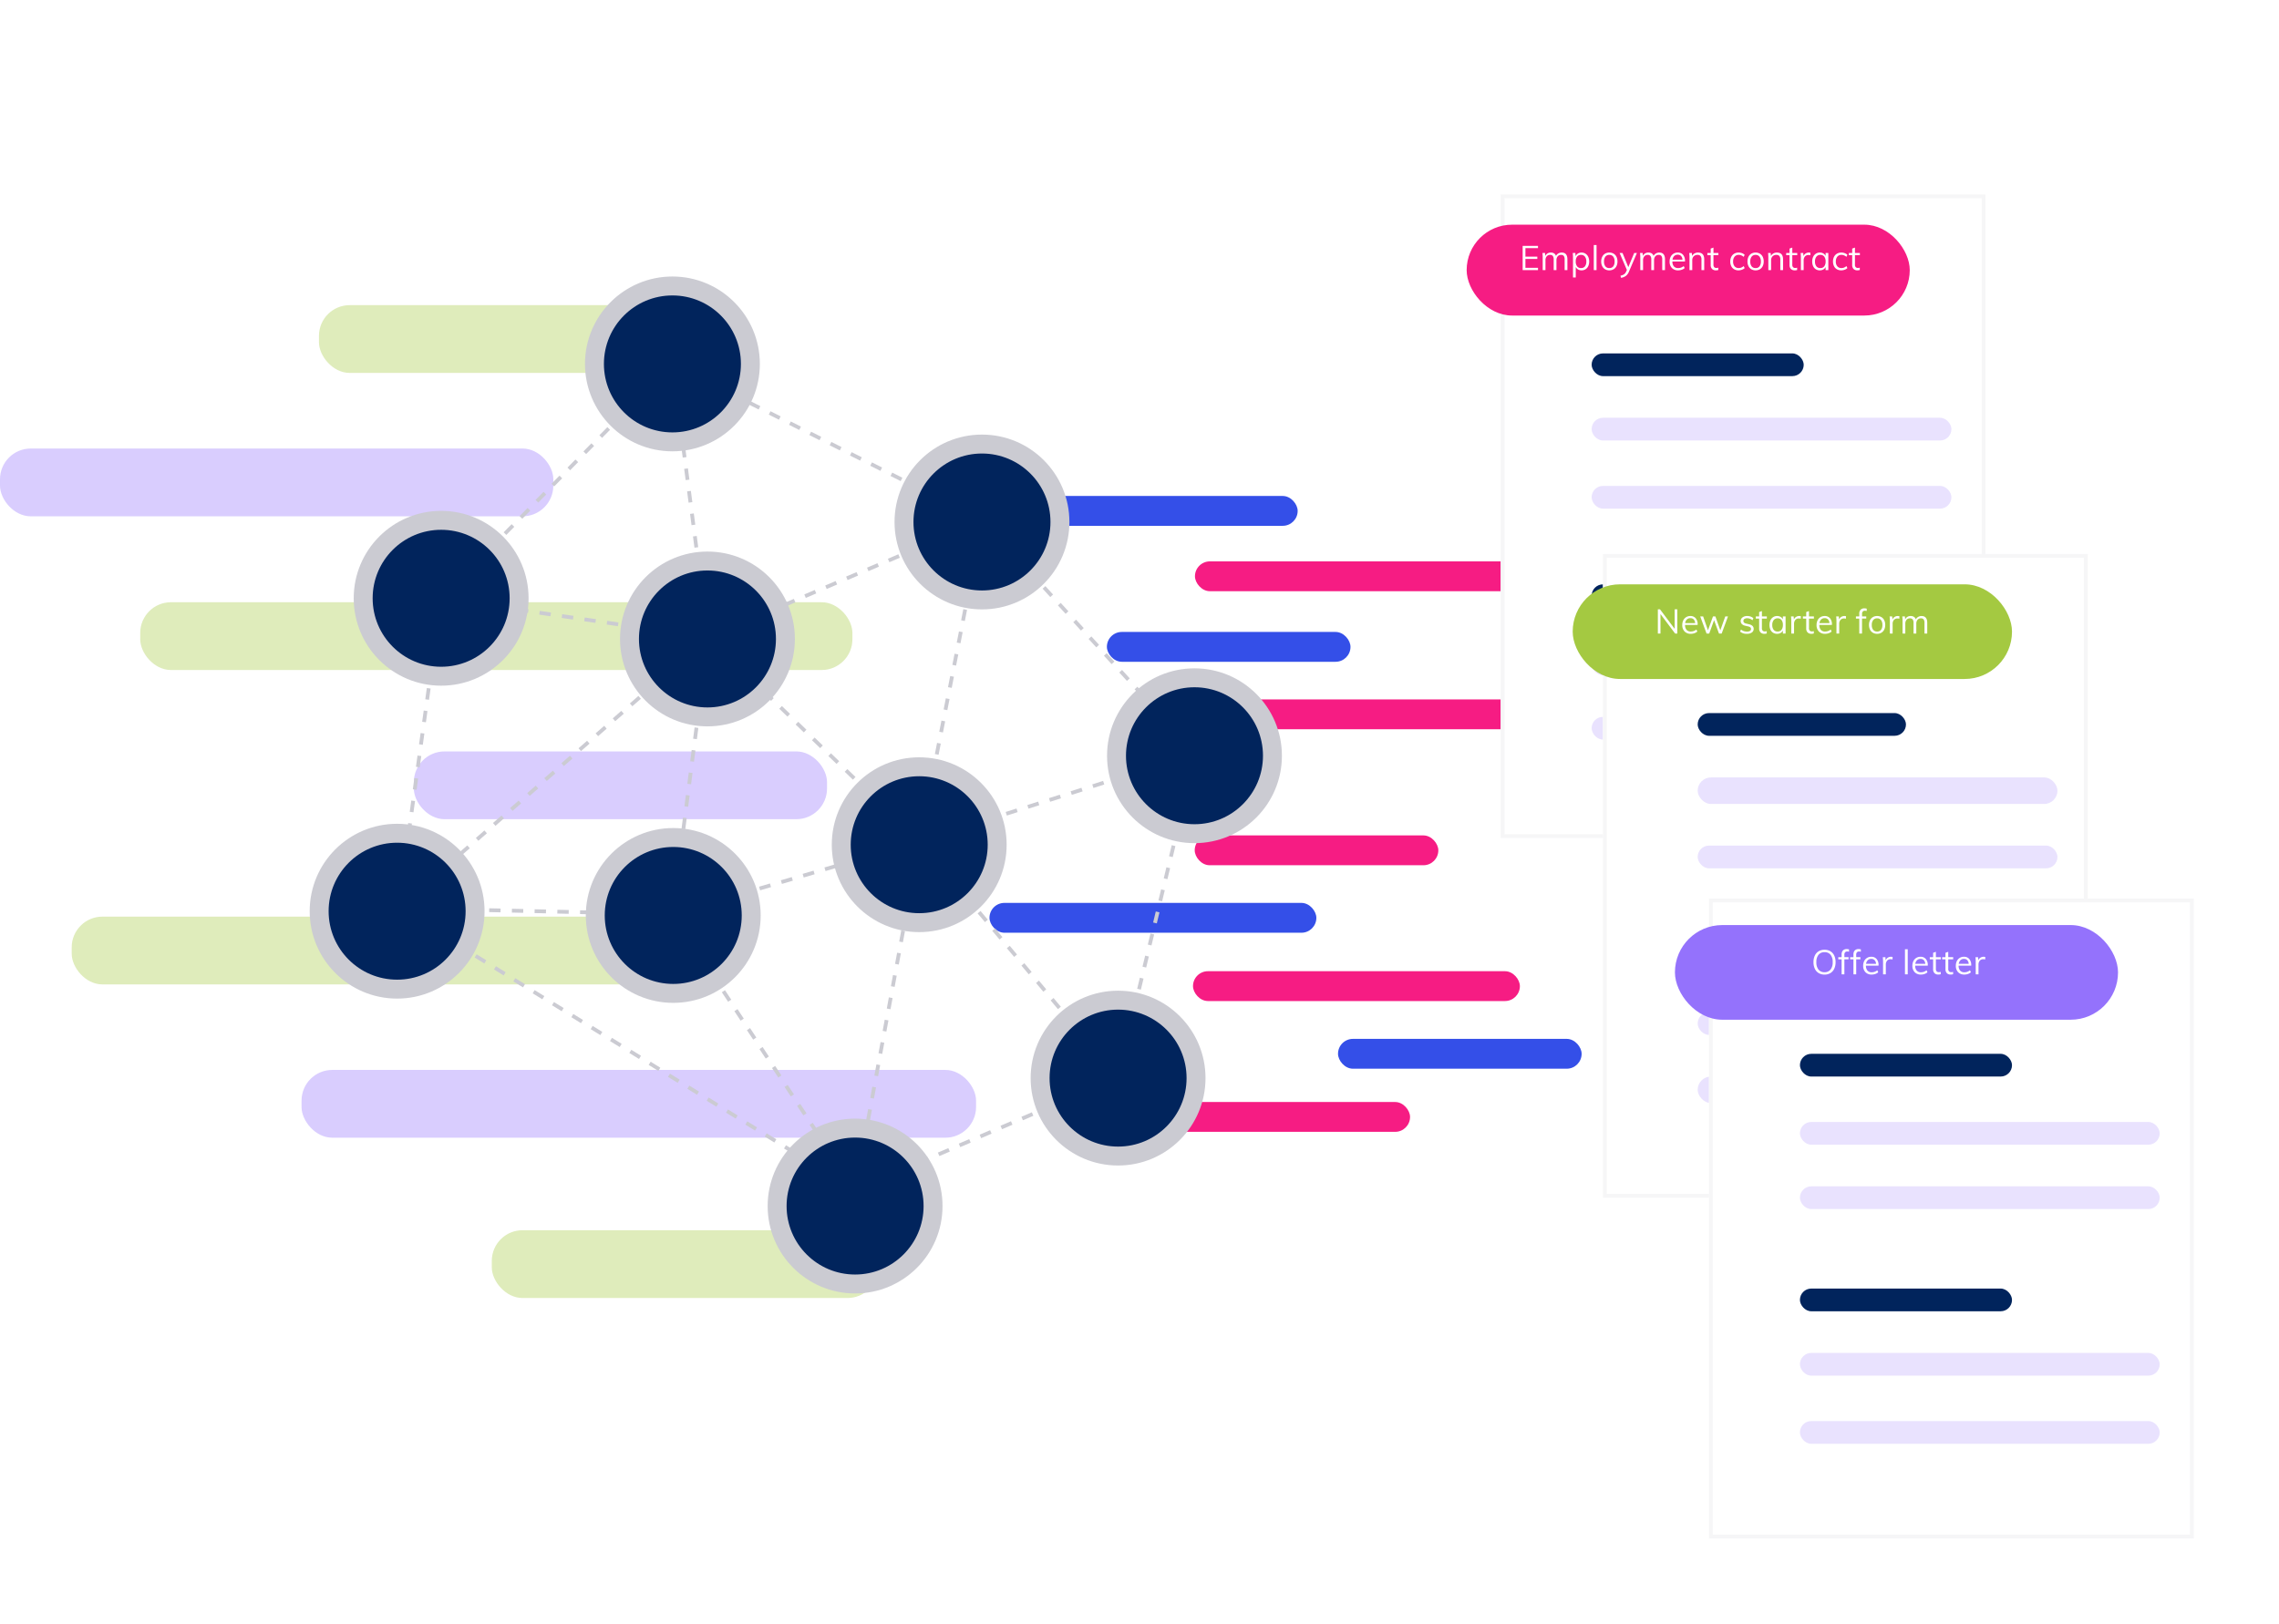 <svg xmlns="http://www.w3.org/2000/svg" xmlns:xlink="http://www.w3.org/1999/xlink" width="601.773" height="428.844" viewBox="0 0 601.773 428.844"><defs><filter id="a" x="373.773" y="28.844" width="173" height="215" filterUnits="userSpaceOnUse"><feOffset dx="-8" dy="5" input="SourceAlpha"/><feGaussianBlur stdDeviation="7.5" result="b"/><feFlood flood-color="#696868" flood-opacity="0.102"/><feComposite operator="in" in2="b"/><feComposite in="SourceGraphic"/></filter><filter id="c" x="378.273" y="50.344" width="135" height="42" filterUnits="userSpaceOnUse"><feOffset dy="3" input="SourceAlpha"/><feGaussianBlur stdDeviation="3" result="d"/><feFlood flood-opacity="0.078"/><feComposite operator="in" in2="d"/><feComposite in="SourceGraphic"/></filter><filter id="e" x="400.773" y="123.844" width="173" height="215" filterUnits="userSpaceOnUse"><feOffset dx="-8" dy="5" input="SourceAlpha"/><feGaussianBlur stdDeviation="7.5" result="f"/><feFlood flood-color="#696868" flood-opacity="0.102"/><feComposite operator="in" in2="f"/><feComposite in="SourceGraphic"/></filter><filter id="g" x="406.273" y="145.344" width="134" height="43" filterUnits="userSpaceOnUse"><feOffset dy="3" input="SourceAlpha"/><feGaussianBlur stdDeviation="3" result="h"/><feFlood flood-opacity="0.078"/><feComposite operator="in" in2="h"/><feComposite in="SourceGraphic"/></filter><filter id="i" x="428.773" y="214.844" width="173" height="214" filterUnits="userSpaceOnUse"><feOffset dx="-8" dy="5" input="SourceAlpha"/><feGaussianBlur stdDeviation="7.5" result="j"/><feFlood flood-color="#696868" flood-opacity="0.102"/><feComposite operator="in" in2="j"/><feComposite in="SourceGraphic"/></filter><filter id="k" x="433.273" y="235.344" width="135" height="43" filterUnits="userSpaceOnUse"><feOffset dy="3" input="SourceAlpha"/><feGaussianBlur stdDeviation="3" result="l"/><feFlood flood-opacity="0.078"/><feComposite operator="in" in2="l"/><feComposite in="SourceGraphic"/></filter></defs><g transform="translate(1497.079 731.276) rotate(180)" opacity="0.357"><rect width="154.206" height="17.903" rx="8.115" transform="translate(1323.942 471.266)" fill="#a4c941"/><rect width="102.05" height="17.903" rx="8.115" transform="translate(1265.172 388.438)" fill="#a4c941"/><rect width="107.05" height="17.903" rx="8.115" transform="translate(1305.806 632.778)" fill="#a4c941"/><rect width="188.05" height="17.903" rx="8.115" transform="translate(1272 554.308)" fill="#a4c941"/><rect width="146.106" height="17.903" rx="8.115" transform="translate(1255.942 713.373)" fill="#fff"/><rect width="178.106" height="17.903" rx="8.115" transform="translate(1239.348 430.777)" fill="#9472fc"/><rect width="146.106" height="17.903" rx="8.115" transform="translate(1350.973 594.904)" fill="#9472fc"/><rect width="109.106" height="17.903" rx="8.115" transform="translate(1278.7 514.904)" fill="#9472fc"/></g><g transform="translate(-874.387 -178.203)"><rect width="97.83" height="7.882" rx="3.941" transform="translate(1185.853 362.943)" fill="#f61c83"/><rect width="86.314" height="7.882" rx="3.941" transform="translate(1189.917 326.477)" fill="#f61c83"/><rect width="86.314" height="7.882" rx="3.941" transform="translate(1216.562 380.985)" fill="#fff"/><rect width="64.326" height="7.882" rx="3.941" transform="translate(1189.853 398.858)" fill="#f61c83"/><rect width="86.314" height="7.882" rx="3.941" transform="translate(1160.401 469.273)" fill="#f61c83"/><rect width="86.314" height="7.882" rx="3.941" transform="translate(1189.401 434.725)" fill="#f61c83"/><rect width="64.326" height="7.882" rx="3.941" transform="translate(1185.853 487.146)" fill="#fff"/><rect width="86.314" height="7.882" rx="3.941" transform="translate(1130.724 309.203)" fill="#344fe8"/><rect width="64.326" height="7.882" rx="3.941" transform="translate(1166.66 345.117)" fill="#344fe8"/><rect width="86.314" height="7.882" rx="3.941" transform="translate(1135.66 416.684)" fill="#344fe8"/><rect width="64.326" height="7.882" rx="3.941" transform="translate(1227.692 452.598)" fill="#344fe8"/></g><g transform="translate(-390.353 -109.25)"><g transform="translate(495.529 205.371)"><line x2="120.612" y2="74.467" transform="translate(0 143.757)" fill="none" stroke="#cbcbd2" stroke-miterlimit="10" stroke-width="1" stroke-dasharray="3 3"/><line x1="81.796" y2="71.481" transform="translate(0 72.276)" fill="none" stroke="#cbcbd2" stroke-miterlimit="10" stroke-width="1" stroke-dasharray="3 3"/><line y1="61.9" x2="61.066" transform="translate(11.309)" fill="none" stroke="#cbcbd2" stroke-miterlimit="10" stroke-width="1" stroke-dasharray="3 3"/><line x1="81.927" y1="41.313" transform="translate(72.375)" fill="none" stroke="#cbcbd2" stroke-miterlimit="10" stroke-width="1" stroke-dasharray="3 3"/><line x1="9.42" y1="72.276" transform="translate(72.375)" fill="none" stroke="#cbcbd2" stroke-miterlimit="10" stroke-width="1" stroke-dasharray="3 3"/><line x1="11.309" y2="81.856" transform="translate(0 61.9)" fill="none" stroke="#cbcbd2" stroke-miterlimit="10" stroke-width="1" stroke-dasharray="3 3"/><line x2="56.262" y2="61.548" transform="translate(154.302 41.313)" fill="none" stroke="#cbcbd2" stroke-miterlimit="10" stroke-width="1" stroke-dasharray="3 3"/><line y1="85.627" x2="20.587" transform="translate(189.977 102.861)" fill="none" stroke="#cbcbd2" stroke-miterlimit="10" stroke-width="1" stroke-dasharray="3 3"/><line x1="17.049" y2="92.119" transform="translate(120.612 126.104)" fill="none" stroke="#cbcbd2" stroke-miterlimit="10" stroke-width="1" stroke-dasharray="3 3"/><line x1="72.507" y2="30.963" transform="translate(81.796 41.313)" fill="none" stroke="#cbcbd2" stroke-miterlimit="10" stroke-width="1" stroke-dasharray="3 3"/><line x1="55.866" y1="53.828" transform="translate(81.796 72.276)" fill="none" stroke="#cbcbd2" stroke-miterlimit="10" stroke-width="1" stroke-dasharray="3 3"/><line y1="19.239" x2="65.286" transform="translate(72.375 126.104)" fill="none" stroke="#cbcbd2" stroke-miterlimit="10" stroke-width="1" stroke-dasharray="3 3"/><line x2="72.375" y2="1.587" transform="translate(0 143.757)" fill="none" stroke="#cbcbd2" stroke-miterlimit="10" stroke-width="1" stroke-dasharray="3 3"/><line x1="9.42" y2="73.068" transform="translate(72.375 72.276)" fill="none" stroke="#cbcbd2" stroke-miterlimit="10" stroke-width="1" stroke-dasharray="3 3"/><line x1="48.237" y1="72.88" transform="translate(72.375 145.344)" fill="none" stroke="#cbcbd2" stroke-miterlimit="10" stroke-width="1" stroke-dasharray="3 3"/><line y1="23.243" x2="72.903" transform="translate(137.662 102.861)" fill="none" stroke="#cbcbd2" stroke-miterlimit="10" stroke-width="1" stroke-dasharray="3 3"/><line x1="52.316" y1="62.384" transform="translate(137.662 126.104)" fill="none" stroke="#cbcbd2" stroke-miterlimit="10" stroke-width="1" stroke-dasharray="3 3"/><line y1="29.735" x2="69.365" transform="translate(120.612 188.488)" fill="none" stroke="#cbcbd2" stroke-miterlimit="10" stroke-width="1" stroke-dasharray="3 3"/><line x1="70.487" y1="10.376" transform="translate(11.309 61.9)" fill="none" stroke="#cbcbd2" stroke-miterlimit="10" stroke-width="1" stroke-dasharray="3 3"/><line x1="16.641" y2="84.791" transform="translate(137.662 41.313)" fill="none" stroke="#cbcbd2" stroke-miterlimit="10" stroke-width="1" stroke-dasharray="3 3"/></g><g transform="translate(474.626 184.784)"><circle cx="20.587" cy="20.587" r="20.587" transform="translate(11.625 61.9)" fill="#01245c"/><circle cx="20.587" cy="20.587" r="20.587" transform="translate(72.692)" fill="#01245c" stroke="#cbcbd2" stroke-miterlimit="10" stroke-width="5"/><circle cx="20.587" cy="20.587" r="20.587" transform="translate(11.625 61.9)" fill="#01245c" stroke="#cbcbd2" stroke-miterlimit="10" stroke-width="5"/><circle cx="20.587" cy="20.587" r="20.587" transform="translate(81.943 72.646)" fill="#01245c" stroke="#cbcbd2" stroke-miterlimit="10" stroke-width="5"/><circle cx="20.587" cy="20.587" r="20.587" transform="translate(154.431 41.752)" fill="#01245c" stroke="#cbcbd2" stroke-miterlimit="10" stroke-width="5"/><circle cx="20.587" cy="20.587" r="20.587" transform="translate(210.544 103.492)" fill="#01245c" stroke="#cbcbd2" stroke-miterlimit="10" stroke-width="5"/><circle cx="20.587" cy="20.587" r="20.587" transform="translate(190.37 188.636)" fill="#01245c" stroke="#cbcbd2" stroke-miterlimit="10" stroke-width="5"/><circle cx="20.587" cy="20.587" r="20.587" transform="translate(137.858 126.992)" fill="#01245c" stroke="#cbcbd2" stroke-miterlimit="10" stroke-width="5"/><circle cx="20.587" cy="20.587" r="20.587" transform="translate(72.911 145.675)" fill="#01245c" stroke="#cbcbd2" stroke-miterlimit="10" stroke-width="5"/><circle cx="20.587" cy="20.587" r="20.587" transform="translate(0 144.55)" fill="#01245c" stroke="#cbcbd2" stroke-miterlimit="10" stroke-width="5"/><circle cx="20.587" cy="20.587" r="20.587" transform="translate(120.928 222.429)" fill="#01245c" stroke="#cbcbd2" stroke-miterlimit="10" stroke-width="5"/></g></g><g transform="translate(-103.727 -2787.656)"><g transform="translate(491 2834.19)"><g transform="matrix(1, 0, 0, 1, -387.27, -46.53)" filter="url(#a)"><g transform="translate(404.27 46.34)" fill="#fff" stroke="#f6f6f7" stroke-width="1"><rect width="128" height="170" stroke="none"/><rect x="0.5" y="0.5" width="127" height="169" fill="none"/></g></g><rect width="56" height="6" rx="3" transform="translate(33 46.81)" fill="#01245c"/><rect width="95" height="6" rx="3" transform="translate(33 63.81)" fill="rgba(148,114,252,0.2)"/><rect width="95" height="6" rx="3" transform="translate(33 81.81)" fill="rgba(148,114,252,0.2)"/><rect width="56" height="6" rx="3" transform="translate(33 107.81)" fill="#01245c"/><rect width="95" height="6" rx="3" transform="translate(33 125.81)" fill="rgba(148,114,252,0.2)"/><rect width="95" height="6" rx="3" transform="translate(33 142.81)" fill="rgba(148,114,252,0.2)"/><g transform="matrix(1, 0, 0, 1, -387.27, -46.53)" filter="url(#c)"><rect width="117" height="24" rx="12" transform="translate(387.27 56.34)" fill="#f61c83"/></g><path d="M-44.213-6.408h4.05V-5.8h-3.321v2.232h3.141v.621h-3.141V-.612h3.321V0h-4.05ZM-33.9-4.635q1.5,0,1.5,1.791V0h-.729V-2.808a1.538,1.538,0,0,0-.221-.927.844.844,0,0,0-.715-.288,1.11,1.11,0,0,0-.9.387,1.589,1.589,0,0,0-.324,1.053V0h-.729V-2.808a1.517,1.517,0,0,0-.225-.922.851.851,0,0,0-.72-.292,1.123,1.123,0,0,0-.9.387,1.575,1.575,0,0,0-.328,1.053V0h-.729V-3.258a10.14,10.14,0,0,0-.072-1.269h.693l.072.792a1.447,1.447,0,0,1,.563-.666,1.6,1.6,0,0,1,.868-.234,1.628,1.628,0,0,1,.882.216,1.258,1.258,0,0,1,.5.666A1.567,1.567,0,0,1-34.8-4.4,1.734,1.734,0,0,1-33.9-4.635Zm5.238,0a1.9,1.9,0,0,1,1.053.3,1.957,1.957,0,0,1,.711.832,2.876,2.876,0,0,1,.252,1.237A2.816,2.816,0,0,1-26.9-1.039a1.917,1.917,0,0,1-.707.814,1.933,1.933,0,0,1-1.057.288,1.788,1.788,0,0,1-.927-.234,1.512,1.512,0,0,1-.6-.666V1.944h-.729v-5.2a10.14,10.14,0,0,0-.072-1.269h.693l.072.873a1.487,1.487,0,0,1,.6-.725A1.785,1.785,0,0,1-28.661-4.635ZM-28.8-.54a1.251,1.251,0,0,0,1.031-.45A1.983,1.983,0,0,0-27.4-2.268a2.024,2.024,0,0,0-.369-1.291A1.238,1.238,0,0,0-28.8-4.023a1.248,1.248,0,0,0-1.035.45,2.017,2.017,0,0,0-.36,1.287,2.036,2.036,0,0,0,.36,1.292A1.243,1.243,0,0,0-28.8-.54Zm3.366-6.084h.729V0h-.729Zm4.1,6.687a2.165,2.165,0,0,1-1.125-.288,1.931,1.931,0,0,1-.751-.819,2.744,2.744,0,0,1-.266-1.242A2.744,2.744,0,0,1-23.2-3.528a1.931,1.931,0,0,1,.751-.819,2.165,2.165,0,0,1,1.125-.288,2.165,2.165,0,0,1,1.125.288,1.931,1.931,0,0,1,.752.819,2.744,2.744,0,0,1,.265,1.242,2.744,2.744,0,0,1-.265,1.242,1.931,1.931,0,0,1-.752.819A2.165,2.165,0,0,1-21.326.063Zm0-.6a1.253,1.253,0,0,0,1.035-.446,2.03,2.03,0,0,0,.36-1.3A1.985,1.985,0,0,0-20.3-3.569a1.248,1.248,0,0,0-1.026-.454,1.258,1.258,0,0,0-1.035.454,1.985,1.985,0,0,0-.369,1.283,2.012,2.012,0,0,0,.365,1.3A1.267,1.267,0,0,0-21.326-.54Zm7.29-3.987L-16.151.414a2.622,2.622,0,0,1-.837,1.134,3.053,3.053,0,0,1-1.242.495l-.153-.567a2.665,2.665,0,0,0,.968-.383A1.736,1.736,0,0,0-16.871.36l.18-.4-1.917-4.482h.765l1.53,3.735,1.548-3.735Zm5.913-.108q1.5,0,1.5,1.791V0h-.729V-2.808a1.538,1.538,0,0,0-.22-.927.844.844,0,0,0-.715-.288,1.11,1.11,0,0,0-.9.387,1.589,1.589,0,0,0-.324,1.053V0h-.729V-2.808a1.517,1.517,0,0,0-.225-.922.851.851,0,0,0-.72-.292,1.123,1.123,0,0,0-.9.387,1.575,1.575,0,0,0-.329,1.053V0h-.729V-3.258a10.14,10.14,0,0,0-.072-1.269h.693l.072.792a1.447,1.447,0,0,1,.563-.666,1.6,1.6,0,0,1,.868-.234,1.628,1.628,0,0,1,.882.216,1.258,1.258,0,0,1,.5.666A1.567,1.567,0,0,1-9.027-4.4,1.734,1.734,0,0,1-8.123-4.635Zm6.768,2.349H-4.676a1.943,1.943,0,0,0,.4,1.305A1.442,1.442,0,0,0-3.137-.54a2.288,2.288,0,0,0,1.458-.531l.243.531A2.11,2.11,0,0,1-2.2-.1a2.858,2.858,0,0,1-.949.162A2.2,2.2,0,0,1-4.811-.562a2.367,2.367,0,0,1-.6-1.714,2.692,2.692,0,0,1,.27-1.228,2.014,2.014,0,0,1,.756-.832,2.08,2.08,0,0,1,1.107-.3,1.775,1.775,0,0,1,1.413.589,2.392,2.392,0,0,1,.513,1.624ZM-3.272-4.068a1.275,1.275,0,0,0-.922.342,1.652,1.652,0,0,0-.455.963h2.637a1.549,1.549,0,0,0-.374-.972A1.171,1.171,0,0,0-3.272-4.068ZM2.1-4.635q1.629,0,1.629,1.791V0H3V-2.808a1.4,1.4,0,0,0-.252-.922.991.991,0,0,0-.792-.292,1.345,1.345,0,0,0-1.008.387A1.43,1.43,0,0,0,.571-2.592V0H-.158V-3.258A10.14,10.14,0,0,0-.23-4.527H.463l.072.81a1.5,1.5,0,0,1,.621-.68A1.859,1.859,0,0,1,2.1-4.635Zm4.068.684v2.475a.97.97,0,0,0,.207.707.8.8,0,0,0,.585.2,1.475,1.475,0,0,0,.486-.081v.621a2.048,2.048,0,0,1-.63.09A1.368,1.368,0,0,1,5.8-.3,1.458,1.458,0,0,1,5.44-1.377V-3.951H4.558v-.576H5.44V-5.688l.729-.261v1.422h1.3v.576ZM12.775.063a2.225,2.225,0,0,1-1.148-.288,1.928,1.928,0,0,1-.756-.814,2.7,2.7,0,0,1-.266-1.229,2.713,2.713,0,0,1,.27-1.237,1.986,1.986,0,0,1,.77-.832,2.237,2.237,0,0,1,1.165-.3,2.544,2.544,0,0,1,.887.157,1.921,1.921,0,0,1,.706.437l-.243.54a2.658,2.658,0,0,0-.661-.4,1.764,1.764,0,0,0-.653-.126,1.356,1.356,0,0,0-1.089.463,1.927,1.927,0,0,0-.4,1.291,1.891,1.891,0,0,0,.392,1.274,1.366,1.366,0,0,0,1.094.455A1.764,1.764,0,0,0,13.5-.666a2.658,2.658,0,0,0,.661-.4l.243.54a2.071,2.071,0,0,1-.724.427A2.645,2.645,0,0,1,12.775.063Zm4.518,0a2.165,2.165,0,0,1-1.125-.288,1.931,1.931,0,0,1-.751-.819,2.744,2.744,0,0,1-.266-1.242,2.744,2.744,0,0,1,.266-1.242,1.931,1.931,0,0,1,.751-.819,2.165,2.165,0,0,1,1.125-.288,2.165,2.165,0,0,1,1.125.288,1.931,1.931,0,0,1,.752.819,2.744,2.744,0,0,1,.265,1.242,2.744,2.744,0,0,1-.265,1.242,1.931,1.931,0,0,1-.752.819A2.165,2.165,0,0,1,17.293.063Zm0-.6a1.253,1.253,0,0,0,1.035-.446,2.03,2.03,0,0,0,.36-1.3,1.985,1.985,0,0,0-.369-1.283,1.248,1.248,0,0,0-1.026-.454,1.258,1.258,0,0,0-1.035.454,1.985,1.985,0,0,0-.369,1.283,2.012,2.012,0,0,0,.365,1.3A1.267,1.267,0,0,0,17.293-.54Zm5.625-4.095q1.629,0,1.629,1.791V0h-.729V-2.808a1.4,1.4,0,0,0-.252-.922.991.991,0,0,0-.792-.292,1.345,1.345,0,0,0-1.008.387,1.43,1.43,0,0,0-.378,1.044V0h-.729V-3.258a10.14,10.14,0,0,0-.072-1.269h.693l.072.81a1.5,1.5,0,0,1,.621-.68A1.859,1.859,0,0,1,22.918-4.635Zm4.068.684v2.475a.97.97,0,0,0,.207.707.8.8,0,0,0,.585.2,1.475,1.475,0,0,0,.486-.081v.621a2.048,2.048,0,0,1-.63.09A1.368,1.368,0,0,1,26.622-.3a1.458,1.458,0,0,1-.365-1.075V-3.951h-.882v-.576h.882V-5.688l.729-.261v1.422h1.3v.576Zm4.374-.684a1.5,1.5,0,0,1,.414.054l-.018.666a1.45,1.45,0,0,0-.477-.072,1.162,1.162,0,0,0-.976.409,1.568,1.568,0,0,0-.319.995V0h-.729V-3.258a10.14,10.14,0,0,0-.072-1.269h.693l.072.837a1.377,1.377,0,0,1,.549-.7A1.563,1.563,0,0,1,31.36-4.635Zm5.139.108V0h-.72V-.819a1.435,1.435,0,0,1-.6.653,1.841,1.841,0,0,1-.931.23,1.933,1.933,0,0,1-1.057-.288,1.888,1.888,0,0,1-.7-.814,2.86,2.86,0,0,1-.248-1.229,2.876,2.876,0,0,1,.252-1.237,1.969,1.969,0,0,1,.707-.832,1.873,1.873,0,0,1,1.049-.3,1.788,1.788,0,0,1,.927.234,1.522,1.522,0,0,1,.6.657v-.783ZM34.394-.54A1.233,1.233,0,0,0,35.42-.994a2.036,2.036,0,0,0,.36-1.292,2.017,2.017,0,0,0-.36-1.287,1.238,1.238,0,0,0-1.026-.45,1.261,1.261,0,0,0-1.04.463,2.006,2.006,0,0,0-.374,1.291A1.966,1.966,0,0,0,33.35-.99,1.274,1.274,0,0,0,34.394-.54Zm5.508.6a2.225,2.225,0,0,1-1.148-.288A1.928,1.928,0,0,1,38-1.039a2.7,2.7,0,0,1-.265-1.229A2.713,2.713,0,0,1,38-3.505a1.986,1.986,0,0,1,.77-.832,2.237,2.237,0,0,1,1.166-.3,2.544,2.544,0,0,1,.886.157,1.921,1.921,0,0,1,.707.437l-.243.54a2.658,2.658,0,0,0-.661-.4,1.764,1.764,0,0,0-.653-.126,1.356,1.356,0,0,0-1.089.463,1.927,1.927,0,0,0-.4,1.291A1.891,1.891,0,0,0,38.88-.994a1.366,1.366,0,0,0,1.094.455,1.764,1.764,0,0,0,.653-.126,2.658,2.658,0,0,0,.661-.4l.243.54a2.071,2.071,0,0,1-.724.427A2.645,2.645,0,0,1,39.9.063Zm3.627-4.014v2.475a.97.97,0,0,0,.207.707.8.8,0,0,0,.585.2,1.475,1.475,0,0,0,.486-.081v.621a2.048,2.048,0,0,1-.63.09A1.368,1.368,0,0,1,43.164-.3,1.458,1.458,0,0,1,42.8-1.377V-3.951h-.882v-.576H42.8V-5.688l.729-.261v1.422h1.3v.576Z" transform="translate(59 24.81)" fill="#fff"/></g><g transform="translate(518.557 2929.343)"><g transform="matrix(1, 0, 0, 1, -414.83, -141.69)" filter="url(#e)"><g transform="translate(431.27 141.34)" fill="#fff" stroke="#f6f6f7" stroke-width="1"><rect width="128" height="170" stroke="none"/><rect x="0.5" y="0.5" width="127" height="169" fill="none"/></g></g><rect width="55" height="6" rx="3" transform="translate(33.443 46.657)" fill="#01245c"/><rect width="95" height="7" rx="3.5" transform="translate(33.443 63.657)" fill="rgba(148,114,252,0.2)"/><rect width="95" height="6" rx="3" transform="translate(33.443 81.657)" fill="rgba(148,114,252,0.2)"/><rect width="55" height="6" rx="3" transform="translate(33.443 107.657)" fill="#01245c"/><rect width="95" height="6" rx="3" transform="translate(33.443 125.657)" fill="rgba(148,114,252,0.2)"/><rect width="95" height="7" rx="3.5" transform="translate(33.443 142.657)" fill="rgba(148,114,252,0.2)"/><g transform="matrix(1, 0, 0, 1, -414.83, -141.69)" filter="url(#g)"><rect width="116" height="25" rx="12.5" transform="translate(415.27 151.34)" fill="#a4c941"/></g><path d="M-30.375-6.408V0h-.576l-3.87-5.157V0h-.693V-6.408h.567l3.87,5.157V-6.408Zm5.364,4.122h-3.321a1.943,1.943,0,0,0,.4,1.305,1.442,1.442,0,0,0,1.139.441,2.288,2.288,0,0,0,1.458-.531l.243.531a2.11,2.11,0,0,1-.76.441A2.858,2.858,0,0,1-26.8.063a2.2,2.2,0,0,1-1.665-.626,2.367,2.367,0,0,1-.6-1.714,2.692,2.692,0,0,1,.27-1.228,2.014,2.014,0,0,1,.756-.832,2.08,2.08,0,0,1,1.107-.3,1.775,1.775,0,0,1,1.413.589,2.392,2.392,0,0,1,.513,1.624Zm-1.917-1.782a1.275,1.275,0,0,0-.922.342,1.652,1.652,0,0,0-.455.963h2.637a1.549,1.549,0,0,0-.373-.972A1.171,1.171,0,0,0-26.928-4.068Zm9.936-.459L-18.666,0h-.7l-1.3-3.537L-21.951,0h-.7l-1.674-4.527h.765l1.278,3.654,1.323-3.654h.639l1.3,3.663,1.305-3.663Zm5,4.59A2.645,2.645,0,0,1-13.8-.522l.243-.54a2.511,2.511,0,0,0,.747.414,2.666,2.666,0,0,0,.846.126A1.418,1.418,0,0,0-11.182-.7a.572.572,0,0,0,.266-.509.553.553,0,0,0-.18-.432,1.313,1.313,0,0,0-.594-.252l-.765-.18a1.687,1.687,0,0,1-.877-.45,1.08,1.08,0,0,1-.311-.774,1.173,1.173,0,0,1,.477-.968,1.987,1.987,0,0,1,1.26-.373,2.626,2.626,0,0,1,.9.153,1.9,1.9,0,0,1,.711.441l-.243.531a2.1,2.1,0,0,0-1.368-.531,1.306,1.306,0,0,0-.751.184.594.594,0,0,0-.266.517.587.587,0,0,0,.167.441,1.157,1.157,0,0,0,.536.252l.765.189a1.922,1.922,0,0,1,.936.446,1.057,1.057,0,0,1,.306.787,1.105,1.105,0,0,1-.477.936A2.143,2.143,0,0,1-11.988.063Zm3.951-4.014v2.475A.97.97,0,0,0-7.83-.77a.8.8,0,0,0,.585.2,1.475,1.475,0,0,0,.486-.081v.621a2.048,2.048,0,0,1-.63.09A1.368,1.368,0,0,1-8.4-.3a1.458,1.458,0,0,1-.365-1.075V-3.951h-.882v-.576h.882V-5.688l.729-.261v1.422h1.3v.576Zm6.255-.576V0H-2.5V-.819a1.435,1.435,0,0,1-.6.653,1.841,1.841,0,0,1-.931.23A1.933,1.933,0,0,1-5.09-.225a1.888,1.888,0,0,1-.7-.814,2.86,2.86,0,0,1-.247-1.229,2.876,2.876,0,0,1,.252-1.237,1.968,1.968,0,0,1,.707-.832,1.873,1.873,0,0,1,1.049-.3,1.788,1.788,0,0,1,.927.234,1.522,1.522,0,0,1,.6.657v-.783ZM-3.888-.54A1.233,1.233,0,0,0-2.862-.994,2.036,2.036,0,0,0-2.5-2.286a2.017,2.017,0,0,0-.36-1.287,1.238,1.238,0,0,0-1.026-.45,1.261,1.261,0,0,0-1.039.463A2.006,2.006,0,0,0-5.3-2.268,1.966,1.966,0,0,0-4.932-.99,1.274,1.274,0,0,0-3.888-.54ZM1.827-4.635a1.5,1.5,0,0,1,.414.054l-.018.666a1.45,1.45,0,0,0-.477-.072,1.162,1.162,0,0,0-.977.409,1.568,1.568,0,0,0-.319.995V0H-.279V-3.258A10.14,10.14,0,0,0-.351-4.527H.342l.072.837a1.377,1.377,0,0,1,.549-.7A1.563,1.563,0,0,1,1.827-4.635Zm2.565.684v2.475A.97.97,0,0,0,4.6-.77a.8.8,0,0,0,.585.2A1.475,1.475,0,0,0,5.67-.648v.621a2.048,2.048,0,0,1-.63.09A1.368,1.368,0,0,1,4.027-.3a1.458,1.458,0,0,1-.364-1.075V-3.951H2.781v-.576h.882V-5.688l.729-.261v1.422h1.3v.576Zm6.057,1.665H7.128a1.943,1.943,0,0,0,.4,1.305A1.442,1.442,0,0,0,8.667-.54a2.288,2.288,0,0,0,1.458-.531l.243.531a2.11,2.11,0,0,1-.76.441,2.858,2.858,0,0,1-.95.162A2.2,2.2,0,0,1,6.993-.562a2.367,2.367,0,0,1-.6-1.714,2.692,2.692,0,0,1,.27-1.228,2.014,2.014,0,0,1,.756-.832,2.08,2.08,0,0,1,1.107-.3,1.775,1.775,0,0,1,1.413.589,2.392,2.392,0,0,1,.513,1.624ZM8.532-4.068a1.275,1.275,0,0,0-.923.342,1.652,1.652,0,0,0-.455.963H9.792a1.549,1.549,0,0,0-.373-.972A1.171,1.171,0,0,0,8.532-4.068Zm5.22-.567a1.5,1.5,0,0,1,.414.054l-.018.666a1.45,1.45,0,0,0-.477-.072,1.162,1.162,0,0,0-.977.409,1.568,1.568,0,0,0-.319.995V0h-.729V-3.258a10.14,10.14,0,0,0-.072-1.269h.693l.072.837a1.377,1.377,0,0,1,.549-.7A1.563,1.563,0,0,1,13.752-4.635Zm5.418-1.4a.76.76,0,0,0-.562.2.969.969,0,0,0-.2.7v.6h1.107v.576H18.4V0h-.729V-3.951h-.882v-.576h.882V-5.22A1.481,1.481,0,0,1,18.031-6.3a1.325,1.325,0,0,1,.994-.364,2.315,2.315,0,0,1,.612.081v.621A1.711,1.711,0,0,0,19.17-6.03ZM22.383.063a2.165,2.165,0,0,1-1.125-.288,1.931,1.931,0,0,1-.751-.819,2.744,2.744,0,0,1-.266-1.242,2.744,2.744,0,0,1,.266-1.242,1.931,1.931,0,0,1,.751-.819,2.165,2.165,0,0,1,1.125-.288,2.165,2.165,0,0,1,1.125.288,1.931,1.931,0,0,1,.752.819,2.744,2.744,0,0,1,.265,1.242,2.744,2.744,0,0,1-.265,1.242,1.931,1.931,0,0,1-.752.819A2.165,2.165,0,0,1,22.383.063Zm0-.6a1.253,1.253,0,0,0,1.035-.446,2.03,2.03,0,0,0,.36-1.3,1.985,1.985,0,0,0-.369-1.283,1.248,1.248,0,0,0-1.026-.454,1.258,1.258,0,0,0-1.035.454,1.985,1.985,0,0,0-.369,1.283,2.012,2.012,0,0,0,.365,1.3A1.267,1.267,0,0,0,22.383-.54Zm5.472-4.095a1.5,1.5,0,0,1,.414.054l-.018.666a1.45,1.45,0,0,0-.477-.072,1.162,1.162,0,0,0-.976.409,1.568,1.568,0,0,0-.319.995V0h-.729V-3.258a10.14,10.14,0,0,0-.072-1.269h.693l.072.837a1.377,1.377,0,0,1,.549-.7A1.563,1.563,0,0,1,27.855-4.635Zm6.264,0q1.5,0,1.5,1.791V0h-.729V-2.808a1.538,1.538,0,0,0-.221-.927.844.844,0,0,0-.715-.288,1.11,1.11,0,0,0-.9.387,1.589,1.589,0,0,0-.324,1.053V0H32V-2.808a1.517,1.517,0,0,0-.225-.922.851.851,0,0,0-.72-.292,1.123,1.123,0,0,0-.9.387,1.575,1.575,0,0,0-.329,1.053V0H29.1V-3.258a10.14,10.14,0,0,0-.072-1.269h.693l.072.792a1.447,1.447,0,0,1,.563-.666,1.6,1.6,0,0,1,.868-.234,1.628,1.628,0,0,1,.882.216,1.258,1.258,0,0,1,.5.666,1.567,1.567,0,0,1,.608-.644A1.734,1.734,0,0,1,34.119-4.635Z" transform="translate(58.442 25.657)" fill="#fff"/></g><g transform="translate(546.115 3019.572)"><g transform="matrix(1, 0, 0, 1, -442.39, -231.92)" filter="url(#i)"><g transform="translate(459.27 232.34)" fill="#fff" stroke="#f6f6f7" stroke-width="1"><rect width="128" height="169" stroke="none"/><rect x="0.5" y="0.5" width="127" height="168" fill="none"/></g></g><rect width="56" height="6" rx="3" transform="translate(32.885 46.428)" fill="#01245c"/><rect width="95" height="6" rx="3" transform="translate(32.885 64.428)" fill="rgba(148,114,252,0.2)"/><rect width="95" height="6" rx="3" transform="translate(32.885 81.428)" fill="rgba(148,114,252,0.2)"/><rect width="56" height="6" rx="3" transform="translate(32.885 108.428)" fill="#01245c"/><rect width="95" height="6" rx="3" transform="translate(32.885 125.428)" fill="rgba(148,114,252,0.2)"/><rect width="95" height="6" rx="3" transform="translate(32.885 143.428)" fill="rgba(148,114,252,0.2)"/><g transform="matrix(1, 0, 0, 1, -442.39, -231.92)" filter="url(#k)"><rect width="117" height="25" rx="12.5" transform="translate(442.27 241.34)" fill="#9472fc"/></g><path d="M-19.5.072a2.941,2.941,0,0,1-1.548-.4,2.6,2.6,0,0,1-1.013-1.138A3.993,3.993,0,0,1-22.419-3.2a4.029,4.029,0,0,1,.351-1.746A2.581,2.581,0,0,1-21.06-6.084a2.959,2.959,0,0,1,1.557-.4,2.959,2.959,0,0,1,1.557.4A2.581,2.581,0,0,1-16.938-4.95a4.006,4.006,0,0,1,.351,1.737,3.986,3.986,0,0,1-.355,1.746A2.637,2.637,0,0,1-17.955-.329,2.916,2.916,0,0,1-19.5.072Zm0-.63a1.933,1.933,0,0,0,1.584-.693,3.022,3.022,0,0,0,.567-1.962,3,3,0,0,0-.562-1.953A1.941,1.941,0,0,0-19.5-5.85a1.948,1.948,0,0,0-1.593.688,2.987,2.987,0,0,0-.567,1.949A3.022,3.022,0,0,0-21.1-1.251,1.943,1.943,0,0,0-19.5-.558Zm6-5.472a.76.76,0,0,0-.562.2.969.969,0,0,0-.2.7v.6h1.107v.576h-1.107V0h-.729V-3.951h-.882v-.576h.882V-5.22A1.481,1.481,0,0,1-14.638-6.3a1.325,1.325,0,0,1,.995-.364,2.315,2.315,0,0,1,.612.081v.621A1.711,1.711,0,0,0-13.5-6.03Zm3.123,0a.76.76,0,0,0-.562.2.969.969,0,0,0-.2.7v.6h1.107v.576h-1.107V0h-.729V-3.951h-.882v-.576h.882V-5.22A1.481,1.481,0,0,1-11.515-6.3a1.325,1.325,0,0,1,.995-.364,2.315,2.315,0,0,1,.612.081v.621A1.711,1.711,0,0,0-10.377-6.03Zm5.13,3.744H-8.568a1.943,1.943,0,0,0,.4,1.305A1.442,1.442,0,0,0-7.029-.54a2.288,2.288,0,0,0,1.458-.531l.243.531a2.11,2.11,0,0,1-.76.441,2.858,2.858,0,0,1-.95.162A2.2,2.2,0,0,1-8.7-.562a2.367,2.367,0,0,1-.6-1.714,2.692,2.692,0,0,1,.27-1.228,2.014,2.014,0,0,1,.756-.832,2.08,2.08,0,0,1,1.107-.3,1.775,1.775,0,0,1,1.413.589,2.392,2.392,0,0,1,.513,1.624ZM-7.164-4.068a1.275,1.275,0,0,0-.923.342,1.652,1.652,0,0,0-.454.963H-5.9a1.549,1.549,0,0,0-.374-.972A1.171,1.171,0,0,0-7.164-4.068Zm5.22-.567a1.5,1.5,0,0,1,.414.054l-.018.666a1.45,1.45,0,0,0-.477-.072A1.162,1.162,0,0,0-3-3.578a1.568,1.568,0,0,0-.319.995V0H-4.05V-3.258a10.14,10.14,0,0,0-.072-1.269h.693l.072.837a1.377,1.377,0,0,1,.549-.7A1.563,1.563,0,0,1-1.944-4.635ZM1.737-6.624h.729V0H1.737ZM7.758-2.286H4.437a1.943,1.943,0,0,0,.4,1.305A1.442,1.442,0,0,0,5.976-.54a2.288,2.288,0,0,0,1.458-.531l.243.531a2.11,2.11,0,0,1-.76.441,2.858,2.858,0,0,1-.95.162A2.2,2.2,0,0,1,4.3-.562a2.367,2.367,0,0,1-.6-1.714,2.692,2.692,0,0,1,.27-1.228,2.014,2.014,0,0,1,.756-.832,2.08,2.08,0,0,1,1.107-.3,1.775,1.775,0,0,1,1.413.589,2.392,2.392,0,0,1,.513,1.624ZM5.841-4.068a1.275,1.275,0,0,0-.923.342,1.652,1.652,0,0,0-.455.963H7.1a1.549,1.549,0,0,0-.374-.972A1.171,1.171,0,0,0,5.841-4.068ZM9.9-3.951v2.475a.97.97,0,0,0,.207.707.8.8,0,0,0,.585.2,1.475,1.475,0,0,0,.486-.081v.621a2.048,2.048,0,0,1-.63.09A1.368,1.368,0,0,1,9.535-.3a1.458,1.458,0,0,1-.365-1.075V-3.951H8.289v-.576h.882V-5.688L9.9-5.949v1.422h1.3v.576Zm3.267,0v2.475a.97.97,0,0,0,.207.707.8.8,0,0,0,.585.2,1.475,1.475,0,0,0,.486-.081v.621a2.048,2.048,0,0,1-.63.09A1.368,1.368,0,0,1,12.8-.3a1.458,1.458,0,0,1-.365-1.075V-3.951h-.882v-.576h.882V-5.688l.729-.261v1.422h1.3v.576Zm6.057,1.665H15.9a1.943,1.943,0,0,0,.4,1.305,1.442,1.442,0,0,0,1.139.441A2.288,2.288,0,0,0,18.9-1.071l.243.531a2.11,2.11,0,0,1-.76.441,2.858,2.858,0,0,1-.949.162,2.2,2.2,0,0,1-1.665-.626,2.367,2.367,0,0,1-.6-1.714,2.692,2.692,0,0,1,.27-1.228,2.014,2.014,0,0,1,.756-.832,2.08,2.08,0,0,1,1.107-.3,1.775,1.775,0,0,1,1.413.589,2.392,2.392,0,0,1,.513,1.624ZM17.307-4.068a1.275,1.275,0,0,0-.922.342,1.652,1.652,0,0,0-.455.963h2.637a1.549,1.549,0,0,0-.373-.972A1.171,1.171,0,0,0,17.307-4.068Zm5.22-.567a1.5,1.5,0,0,1,.414.054l-.018.666a1.45,1.45,0,0,0-.477-.072,1.162,1.162,0,0,0-.976.409,1.568,1.568,0,0,0-.319.995V0h-.729V-3.258a10.14,10.14,0,0,0-.072-1.269h.693l.072.837a1.377,1.377,0,0,1,.549-.7A1.563,1.563,0,0,1,22.527-4.635Z" transform="translate(58.885 25.428)" fill="#fff"/></g></g></svg>